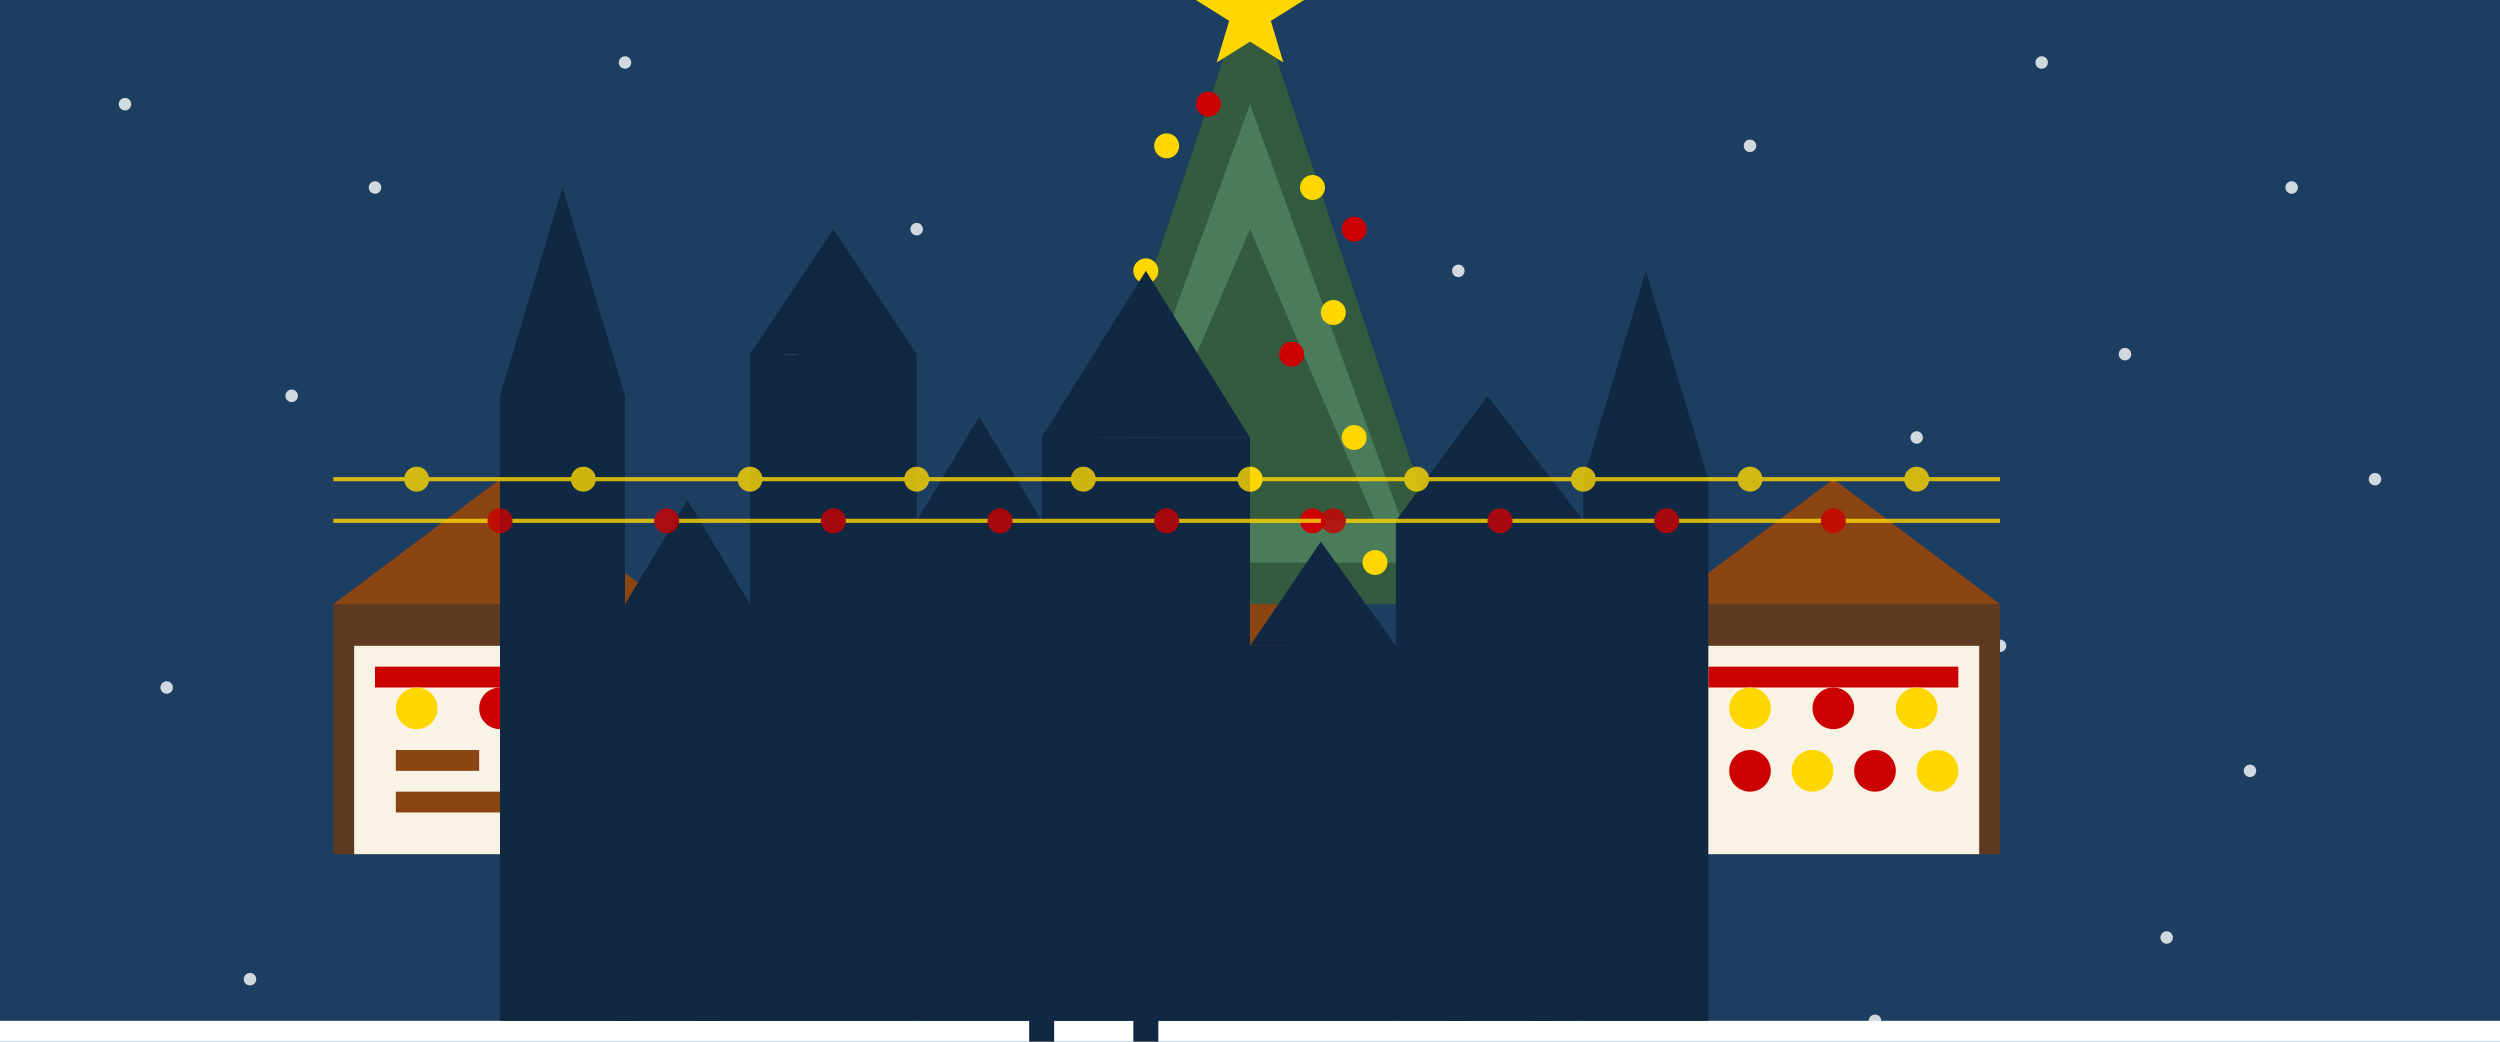<svg xmlns="http://www.w3.org/2000/svg" width="600" height="250" viewBox="0 0 600 400" preserveAspectRatio="xMidYMid slice">
  <!-- Christmas Market Scene -->
  
  <!-- Sky background with snow effect -->
  <rect x="0" y="0" width="600" height="400" fill="#1c3e61" />
  
  <!-- Snow particles -->
  <g fill="white" opacity="0.8">
    <circle cx="50" cy="30" r="1.5" />
    <circle cx="120" cy="50" r="1.5" />
    <circle cx="200" cy="20" r="1.5" />
    <circle cx="250" cy="60" r="1.5" />
    <circle cx="320" cy="30" r="1.5" />
    <circle cx="380" cy="70" r="1.5" />
    <circle cx="450" cy="40" r="1.5" />
    <circle cx="520" cy="20" r="1.5" />
    <circle cx="580" cy="50" r="1.5" />
    
    <circle cx="30" cy="100" r="1.5" />
    <circle cx="90" cy="120" r="1.5" />
    <circle cx="150" cy="90" r="1.5" />
    <circle cx="220" cy="130" r="1.5" />
    <circle cx="290" cy="100" r="1.5" />
    <circle cx="350" cy="140" r="1.5" />
    <circle cx="420" cy="110" r="1.5" />
    <circle cx="490" cy="90" r="1.5" />
    <circle cx="550" cy="120" r="1.5" />
    
    <circle cx="70" cy="170" r="1.5" />
    <circle cx="130" cy="190" r="1.5" />
    <circle cx="190" cy="160" r="1.5" />
    <circle cx="260" cy="200" r="1.5" />
    <circle cx="330" cy="170" r="1.5" />
    <circle cx="390" cy="210" r="1.5" />
    <circle cx="460" cy="180" r="1.5" />
    <circle cx="510" cy="160" r="1.5" />
    <circle cx="570" cy="190" r="1.5" />
    
    <!-- More snow particles throughout the scene -->
    <circle cx="40" cy="240" r="1.5" />
    <circle cx="100" cy="260" r="1.5" />
    <circle cx="160" cy="230" r="1.5" />
    <circle cx="230" cy="270" r="1.5" />
    <circle cx="300" cy="240" r="1.5" />
    <circle cx="360" cy="280" r="1.5" />
    <circle cx="430" cy="250" r="1.5" />
    <circle cx="480" cy="230" r="1.5" />
    <circle cx="540" cy="260" r="1.5" />
    
    <circle cx="60" cy="310" r="1.5" />
    <circle cx="120" cy="330" r="1.5" />
    <circle cx="180" cy="300" r="1.5" />
    <circle cx="250" cy="340" r="1.5" />
    <circle cx="320" cy="310" r="1.5" />
    <circle cx="380" cy="350" r="1.5" />
    <circle cx="450" cy="320" r="1.5" />
    <circle cx="520" cy="300" r="1.5" />
    <circle cx="580" cy="330" r="1.5" />
  </g>

  <!-- Ground/snow -->
  <rect x="0" y="320" width="600" height="80" fill="white" />
  
  <!-- Traditional German Christmas Market -->
  
  <!-- Market stalls on the left -->
  <g transform="translate(80, 280)">
    <!-- Stall structure -->
    <rect x="0" y="-60" width="80" height="60" fill="#5e3a21" />
    <polygon points="0,-60 40,-90 80,-60" fill="#8B4513" />
    <rect x="5" y="-50" width="70" height="50" fill="#f9f3e5" />
    
    <!-- Christmas decorations -->
    <rect x="10" y="-45" width="60" height="5" fill="#cc0000" />
    <circle cx="20" cy="-35" r="5" fill="#FFD700" />
    <circle cx="40" cy="-35" r="5" fill="#cc0000" />
    <circle cx="60" cy="-35" r="5" fill="#FFD700" />
    
    <!-- Products (Lebkuchen and other treats) -->
    <rect x="15" y="-25" width="20" height="5" fill="#8B4513" />
    <rect x="45" y="-25" width="20" height="5" fill="#8B4513" />
    <rect x="15" y="-15" width="50" height="5" fill="#8B4513" />
  </g>
  
  <!-- Market stalls on the right -->
  <g transform="translate(400, 280)">
    <!-- Stall structure -->
    <rect x="0" y="-60" width="80" height="60" fill="#5e3a21" />
    <polygon points="0,-60 40,-90 80,-60" fill="#8B4513" />
    <rect x="5" y="-50" width="70" height="50" fill="#f9f3e5" />
    
    <!-- Christmas decorations -->
    <rect x="10" y="-45" width="60" height="5" fill="#cc0000" />
    <circle cx="20" cy="-35" r="5" fill="#FFD700" />
    <circle cx="40" cy="-35" r="5" fill="#cc0000" />
    <circle cx="60" cy="-35" r="5" fill="#FFD700" />
    
    <!-- Products (Christmas ornaments) -->
    <circle cx="20" cy="-20" r="5" fill="#cc0000" />
    <circle cx="35" cy="-20" r="5" fill="#FFD700" />
    <circle cx="50" cy="-20" r="5" fill="#cc0000" />
    <circle cx="65" cy="-20" r="5" fill="#FFD700" />
  </g>
  
  <!-- Central Christmas tree -->
  <g transform="translate(300, 220)">
    <polygon points="0,-150 -50,0 50,0" fill="#345b3f" />
    <polygon points="0,-120 -40,-10 40,-10" fill="#4a7c59" />
    <polygon points="0,-90 -30,-20 30,-20" fill="#345b3f" />
    <rect x="-10" y="0" width="20" height="20" fill="#8B4513" />
    
    <!-- Christmas tree lights -->
    <g fill="#FFD700">
      <circle cx="0" cy="-140" r="3" />
      <circle cx="-20" cy="-110" r="3" />
      <circle cx="15" cy="-100" r="3" />
      <circle cx="-25" cy="-80" r="3" />
      <circle cx="20" cy="-70" r="3" />
      <circle cx="-15" cy="-50" r="3" />
      <circle cx="25" cy="-40" r="3" />
      <circle cx="-30" cy="-20" r="3" />
      <circle cx="0" cy="-30" r="3" />
      <circle cx="30" cy="-10" r="3" />
    </g>
    
    <!-- Red ornaments -->
    <g fill="#cc0000">
      <circle cx="-10" cy="-120" r="3" />
      <circle cx="25" cy="-90" r="3" />
      <circle cx="-30" cy="-60" r="3" />
      <circle cx="10" cy="-60" r="3" />
      <circle cx="-20" cy="-30" r="3" />
      <circle cx="15" cy="-20" r="3" />
    </g>
    
    <!-- Star on top -->
    <polygon points="0,-155 3,-145 13,-145 5,-140 8,-130 0,-135 -8,-130 -5,-140 -13,-145 -3,-145" fill="#FFD700" />
  </g>
  
  <!-- Winter silhouette of Nuremberg in background -->
  <g transform="translate(0, 160)">
    <!-- Buildings silhouettes -->
    <rect x="180" y="0" width="40" height="160" fill="#102841" />
    <polygon points="180,0 200,-30 220,0" fill="#102841" />
    
    <rect x="220" y="40" width="30" height="120" fill="#102841" />
    <polygon points="220,40 235,15 250,40" fill="#102841" />
    
    <rect x="150" y="60" width="30" height="100" fill="#102841" />
    <polygon points="150,60 165,35 180,60" fill="#102841" />
    
    <rect x="250" y="20" width="50" height="140" fill="#102841" />
    <polygon points="250,20 275,-20 300,20" fill="#102841" />
    
    <rect x="300" y="70" width="35" height="90" fill="#102841" />
    <polygon points="300,70 317,45 335,70" fill="#102841" />
    
    <rect x="335" y="40" width="45" height="120" fill="#102841" />
    <polygon points="335,40 357,10 380,40" fill="#102841" />
    
    <!-- Church spires -->
    <rect x="120" y="10" width="30" height="150" fill="#102841" />
    <polygon points="120,10 135,-40 150,10" fill="#102841" />
    
    <rect x="380" y="30" width="30" height="130" fill="#102841" />
    <polygon points="380,30 395,-20 410,30" fill="#102841" />
  </g>
  
  <!-- Glowing market lights -->
  <g opacity="0.8">
    <line x1="80" y1="200" x2="480" y2="200" stroke="#FFD700" stroke-width="1" />
    <line x1="80" y1="190" x2="480" y2="190" stroke="#FFD700" stroke-width="1" />
    
    <circle cx="100" cy="190" r="3" fill="#FFD700" />
    <circle cx="140" cy="190" r="3" fill="#FFD700" />
    <circle cx="180" cy="190" r="3" fill="#FFD700" />
    <circle cx="220" cy="190" r="3" fill="#FFD700" />
    <circle cx="260" cy="190" r="3" fill="#FFD700" />
    <circle cx="300" cy="190" r="3" fill="#FFD700" />
    <circle cx="340" cy="190" r="3" fill="#FFD700" />
    <circle cx="380" cy="190" r="3" fill="#FFD700" />
    <circle cx="420" cy="190" r="3" fill="#FFD700" />
    <circle cx="460" cy="190" r="3" fill="#FFD700" />
    
    <circle cx="120" cy="200" r="3" fill="#cc0000" />
    <circle cx="160" cy="200" r="3" fill="#cc0000" />
    <circle cx="200" cy="200" r="3" fill="#cc0000" />
    <circle cx="240" cy="200" r="3" fill="#cc0000" />
    <circle cx="280" cy="200" r="3" fill="#cc0000" />
    <circle cx="320" cy="200" r="3" fill="#cc0000" />
    <circle cx="360" cy="200" r="3" fill="#cc0000" />
    <circle cx="400" cy="200" r="3" fill="#cc0000" />
    <circle cx="440" cy="200" r="3" fill="#cc0000" />
  </g>
  
  <!-- People silhouettes visiting the market -->
  <g fill="#102841">
    <!-- Person 1 -->
    <circle cx="150" cy="300" r="8" />
    <rect x="147" y="308" width="6" height="12" />
    
    <!-- Person 2 -->
    <circle cx="170" cy="300" r="8" />
    <rect x="167" y="308" width="6" height="12" />
    
    <!-- Person 3 -->
    <circle cx="350" cy="300" r="8" />
    <rect x="347" y="308" width="6" height="12" />
    
    <!-- Person 4 -->
    <circle cx="370" cy="300" r="8" />
    <rect x="367" y="308" width="6" height="12" />
    
    <!-- Person 5 -->
    <circle cx="250" cy="310" r="8" />
    <rect x="247" y="318" width="6" height="12" />
    
    <!-- Person 6 -->
    <circle cx="275" cy="310" r="8" />
    <rect x="272" y="318" width="6" height="12" />
  </g>
  
  <!-- Title removed as requested -->
</svg>
